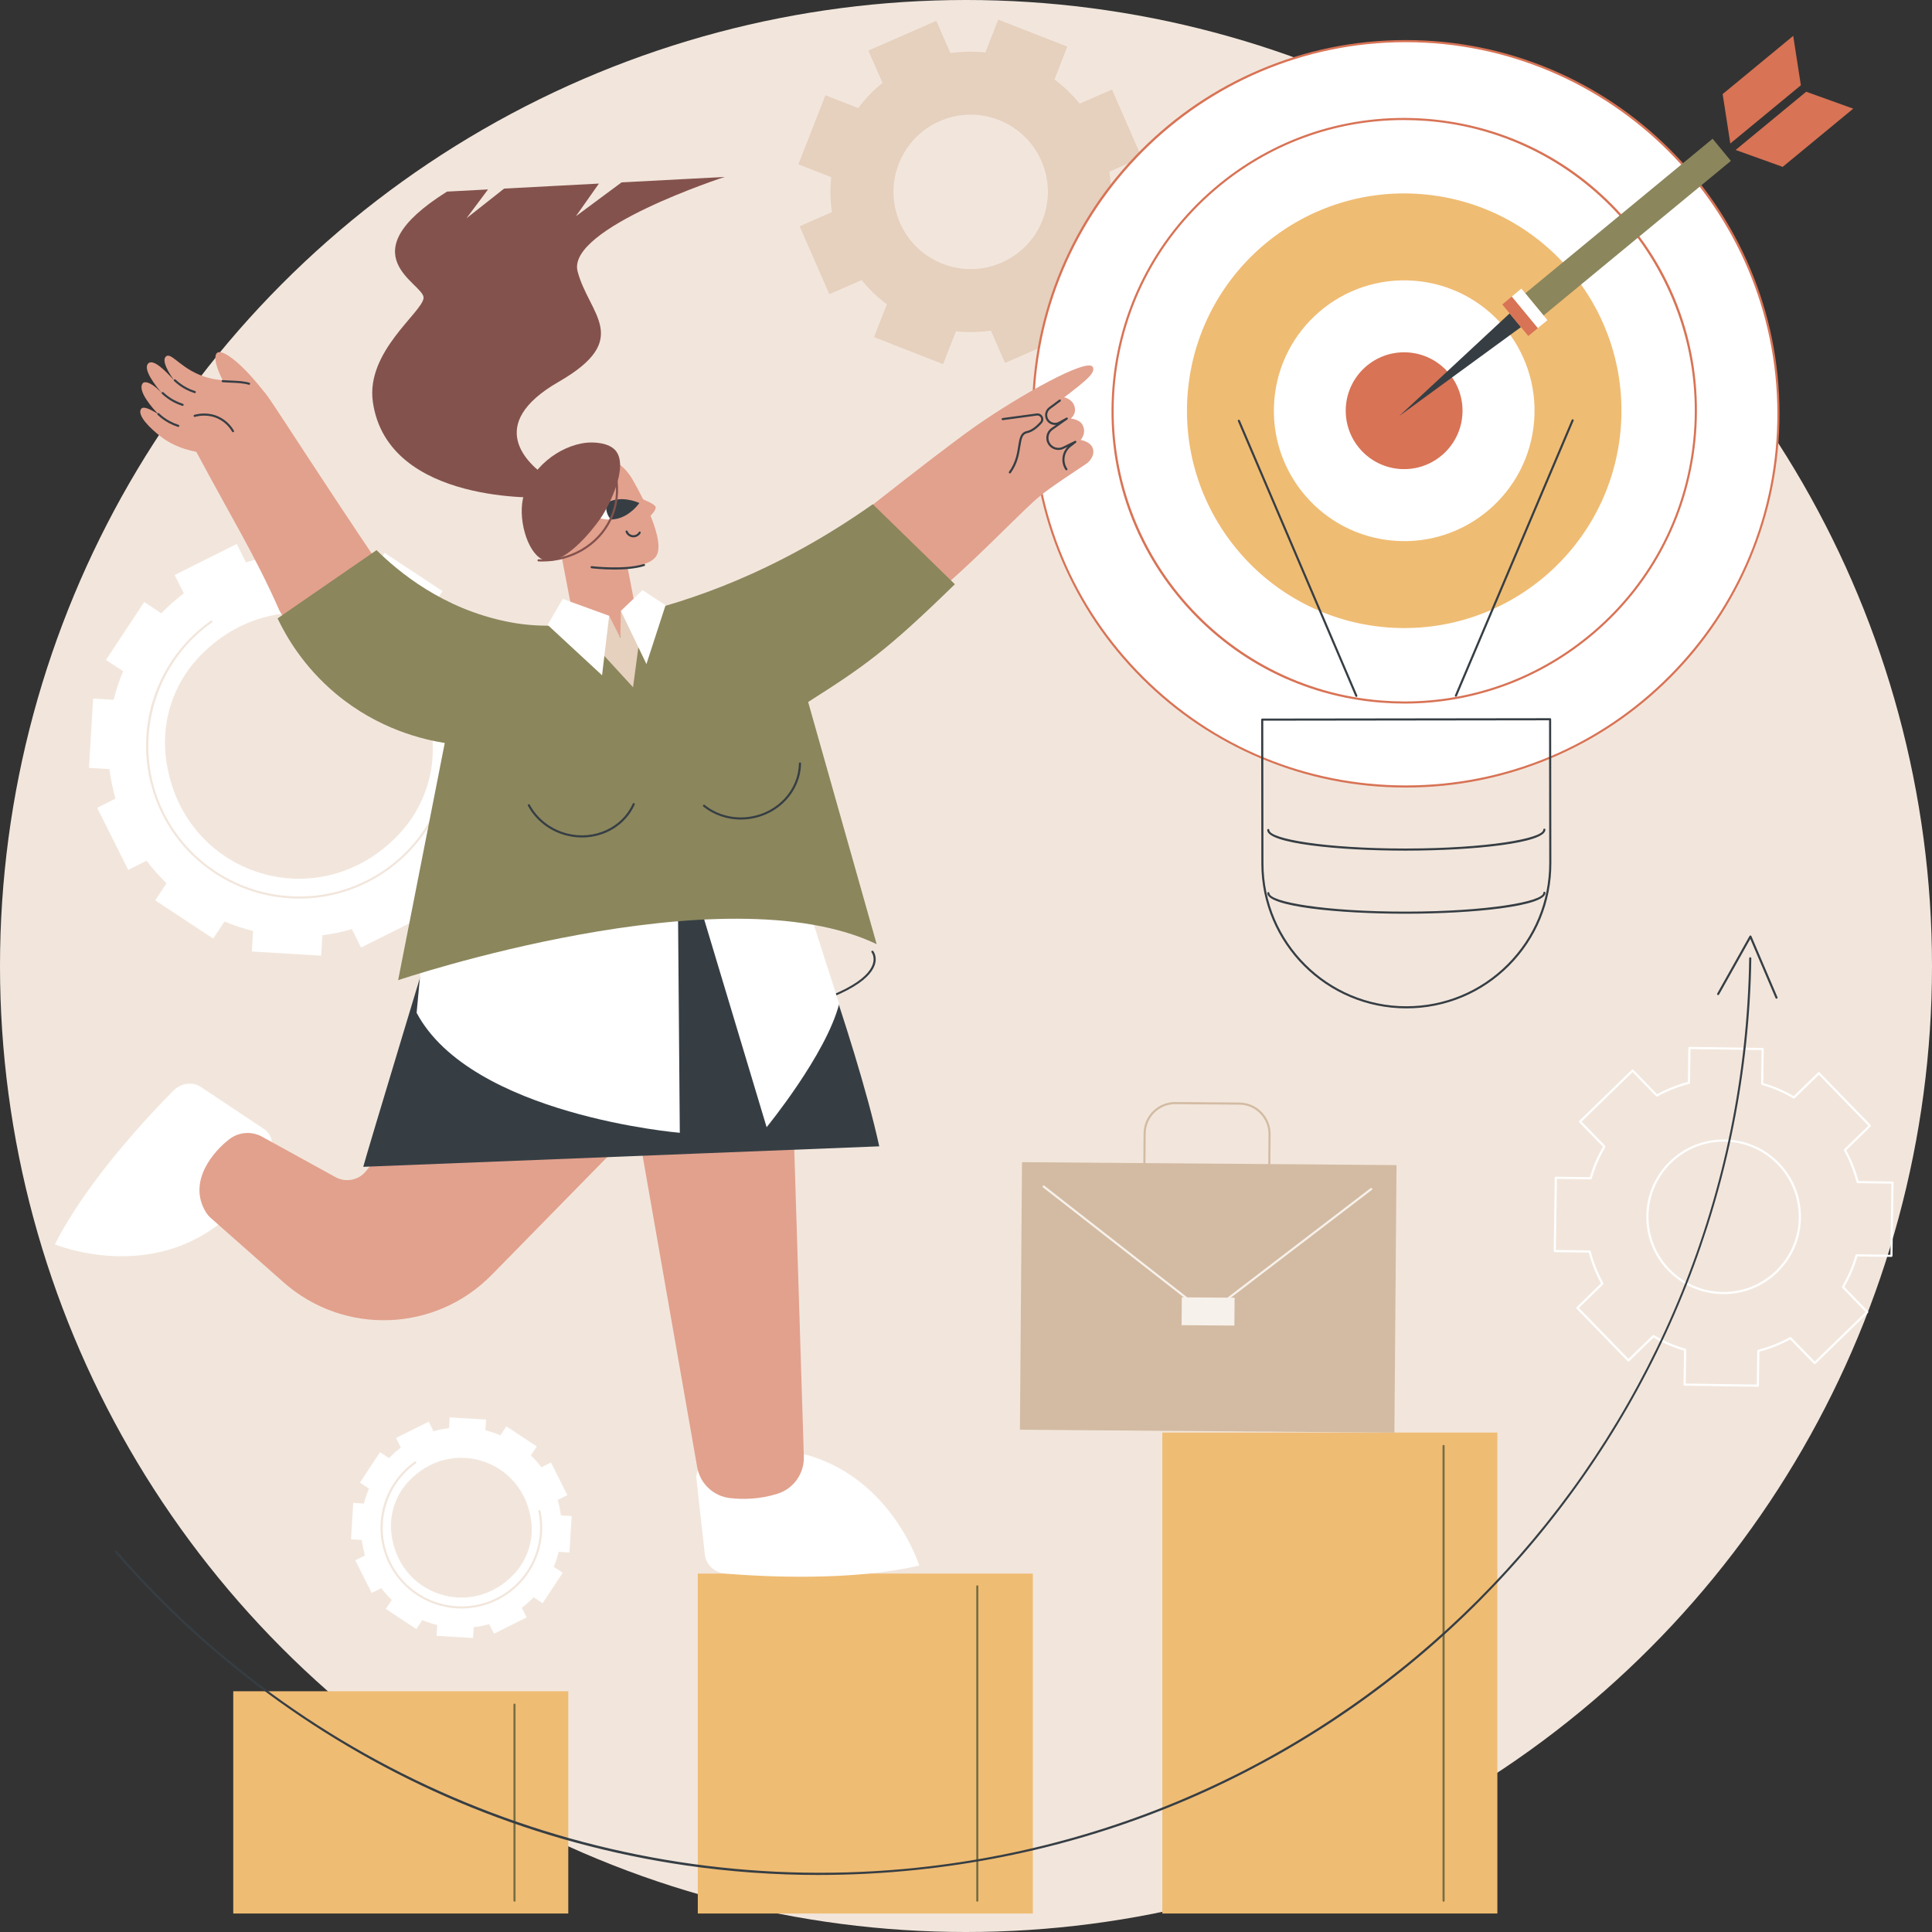<?xml version="1.0" encoding="UTF-8"?> <svg xmlns="http://www.w3.org/2000/svg" xmlns:xlink="http://www.w3.org/1999/xlink" id="_Слой_2" data-name="Слой 2" viewBox="0 0 1830 1830"><rect x="0" y="0" width="1830" height="1830" fill="#333333" stroke="none"/> <defs> <style> .cls-1 { fill: none; } .cls-2 { clip-path: url(#clippath); } .cls-3 { fill: #f7f1eb; } .cls-4 { fill: #f2e6dc; } .cls-5 { fill: #efbc73; } .cls-6 { fill: #fff; } .cls-7 { fill: #e6d0be; } .cls-8 { fill: #8b865c; } .cls-9 { fill: #d87355; } .cls-10 { fill: #d3bba3; } .cls-11 { fill: #e2a18d; } .cls-12 { fill: #363e44; } .cls-13 { fill: #84524d; } .cls-14 { fill: #776e42; } </style> <clipPath id="clippath"> <path class="cls-1" d="M560.76,488.47s7.72-11.34,20.11-14.65c12.38-3.32,24.74,2.64,24.74,2.64,0,0-7.72,11.34-20.11,14.65-12.38,3.32-24.74-2.64-24.74-2.64Z"></path> </clipPath> </defs> <g id="Illustration"> <g id="Business_idea" data-name="Business idea"> <circle class="cls-4" cx="915" cy="915" r="915"></circle> <path class="cls-7" d="M1081.44,149.19l-28.17-64.37-30.6,13.39c-7.04-8.71-15.08-16.4-23.88-22.94l12.17-31.11-65.43-25.59-12.17,31.11c-10.9-1.16-22.02-.97-33.1,.65l-13.39-30.6-64.37,28.17,13.39,30.6c-8.71,7.04-16.4,15.08-22.94,23.88l-31.11-12.17-25.59,65.43,31.11,12.17c-1.16,10.9-.97,22.02,.65,33.1l-30.6,13.39,28.17,64.37,30.6-13.39c7.04,8.71,15.08,16.4,23.88,22.94l-12.17,31.11,65.43,25.59,12.17-31.11c10.9,1.16,22.02,.97,33.1-.65l13.39,30.6,64.37-28.17-13.39-30.6c8.71-7.04,16.4-15.08,22.94-23.88l31.11,12.17,25.59-65.43-31.11-12.17c1.16-10.9,.97-22.02-.65-33.1l30.6-13.39Zm-132.69,99.55c-37,16.19-80.12-.67-96.31-37.67-16.19-37,.67-80.12,37.67-96.31,37-16.19,80.12,.67,96.31,37.67,16.19,37-.67,80.12-37.67,96.31Z"></path> <path class="cls-6" d="M1665.04,1313.51h-.01l-69.38-.99c-.26,0-.52-.11-.7-.3-.19-.19-.29-.45-.28-.71l.46-32.22c-10.08-2.97-19.78-7.15-28.87-12.44l-23.11,22.46c-.4,.38-1.03,.38-1.41-.02l-48.36-49.76c-.38-.4-.38-1.03,.02-1.41l23.11-22.46c-5.02-9.23-8.92-19.05-11.61-29.21l-32.22-.46c-.26,0-.52-.11-.7-.3-.19-.19-.29-.45-.28-.71l.99-69.38c0-.55,.49-.98,1.01-.99l32.22,.46c2.97-10.08,7.16-19.78,12.44-28.87l-22.46-23.11c-.38-.4-.38-1.03,.02-1.41l49.76-48.36c.19-.18,.47-.27,.71-.28,.26,0,.52,.11,.7,.3l22.45,23.11c9.24-5.02,19.05-8.92,29.21-11.61l.46-32.22c0-.55,.45-.99,1-.99h.01l69.38,.99c.26,0,.52,.11,.7,.3,.19,.19,.29,.45,.28,.71l-.46,32.22c10.08,2.97,19.78,7.16,28.87,12.44l23.11-22.46c.19-.18,.45-.28,.71-.28,.26,0,.52,.11,.7,.3l48.36,49.76c.19,.19,.29,.45,.28,.71,0,.27-.11,.52-.3,.7l-23.11,22.46c5.02,9.23,8.92,19.05,11.61,29.21l32.22,.46c.55,0,.99,.46,.99,1.01l-.99,69.38c0,.55-.51,1-1.01,.99l-32.22-.46c-2.97,10.08-7.16,19.78-12.44,28.87l22.46,23.11c.19,.19,.29,.45,.28,.71,0,.27-.11,.52-.3,.7l-49.76,48.36c-.4,.38-1.03,.38-1.41-.02l-22.46-23.11c-9.23,5.02-19.05,8.92-29.21,11.61l-.46,32.22c0,.55-.45,.99-1,.99Zm-68.36-2.98l67.38,.96,.46-31.98c0-.45,.31-.84,.75-.95,10.5-2.71,20.65-6.74,30.15-11.98,.39-.22,.88-.14,1.2,.18l22.29,22.94,48.33-46.96-22.29-22.94c-.31-.32-.37-.82-.14-1.2,5.51-9.35,9.83-19.37,12.84-29.8,.12-.43,.48-.74,.98-.72l31.98,.46,.96-67.38-31.98-.46c-.45,0-.84-.31-.95-.75-2.71-10.5-6.74-20.65-11.98-30.15-.22-.39-.14-.89,.18-1.2l22.94-22.29-46.96-48.33-22.93,22.29c-.33,.31-.82,.37-1.21,.14-9.35-5.51-19.37-9.83-29.8-12.84-.43-.12-.73-.52-.72-.98l.46-31.98-67.38-.96-.46,31.98c0,.45-.31,.84-.75,.95-10.5,2.71-20.65,6.74-30.15,11.98-.39,.22-.88,.14-1.2-.18l-22.29-22.94-48.33,46.96,22.29,22.94c.31,.32,.37,.82,.14,1.2-5.51,9.35-9.83,19.37-12.84,29.8-.13,.43-.54,.71-.98,.72l-31.98-.46-.96,67.38,31.98,.46c.45,0,.84,.31,.95,.75,2.71,10.51,6.74,20.65,11.98,30.15,.22,.39,.14,.89-.18,1.2l-22.94,22.29,46.96,48.33,22.94-22.29c.33-.31,.82-.37,1.21-.14,9.35,5.51,19.37,9.83,29.8,12.84,.43,.12,.73,.52,.72,.98l-.46,31.98Zm35.98-84.75c-.36,0-.72,0-1.08,0-19.55-.28-37.83-8.16-51.46-22.18-13.63-14.02-20.98-32.52-20.7-52.07,.28-19.55,8.16-37.83,22.18-51.46,14.03-13.63,32.53-20.97,52.07-20.7,19.56,.28,37.83,8.16,51.46,22.18,13.63,14.03,20.98,32.52,20.7,52.07-.28,19.56-8.16,37.83-22.18,51.46-13.77,13.38-31.84,20.71-51,20.71Zm-.06-144.44c-18.63,0-36.21,7.13-49.61,20.14-13.64,13.26-21.3,31.03-21.58,50.05-.27,19.02,6.88,37.01,20.14,50.65,13.26,13.64,31.03,21.3,50.06,21.58,19.02,.31,37.01-6.88,50.65-20.14h0c13.64-13.26,21.31-31.03,21.58-50.05,.27-19.02-6.88-37.01-20.14-50.65-13.26-13.64-31.03-21.3-50.05-21.58-.35,0-.7,0-1.05,0Z"></path> <g> <g> <circle class="cls-6" cx="1331.53" cy="391.95" r="353" transform="translate(112.85 1056.34) rotate(-45)"></circle> <path class="cls-9" d="M1331.52,745.95c-47.62,0-93.83-9.3-137.35-27.64-42.18-17.78-80.07-43.25-112.62-75.72-32.55-32.47-58.13-70.29-76.01-112.42-18.52-43.62-27.94-89.97-28-137.76-.06-47.79,9.24-94.16,27.64-137.83,17.78-42.18,43.25-80.07,75.72-112.62,32.47-32.55,70.29-58.13,112.43-76.01,43.62-18.52,89.97-27.94,137.76-28,.16,0,.32,0,.47,0,47.62,0,93.83,9.3,137.36,27.64,42.18,17.78,80.07,43.25,112.62,75.72,32.55,32.47,58.13,70.29,76.01,112.43,18.52,43.62,27.94,89.97,28,137.76,.06,47.79-9.24,94.16-27.64,137.83-17.78,42.18-43.25,80.07-75.72,112.62-32.47,32.55-70.29,58.13-112.42,76.01-43.62,18.52-89.97,27.94-137.76,28-.16,0-.32,0-.47,0Zm.02-706c-.17,0-.3,0-.46,0-194.09,.25-351.8,158.36-351.54,352.46,.12,94.02,36.85,182.37,103.42,248.77,66.46,66.28,154.72,102.78,248.57,102.78,.16,0,.31,0,.47,0,94.02-.12,182.37-36.85,248.77-103.42,66.4-66.57,102.9-155.01,102.78-249.04-.25-193.93-158.13-351.55-352-351.55Z"></path> </g> <g> <path class="cls-12" d="M1332.09,955.14c-75.66,0-137.25-61.49-137.34-137.17l-.18-136.34c0-.55,.45-1,1-1l272.69-.35h0c.26,0,.52,.1,.71,.29,.19,.19,.29,.44,.29,.71l.18,136.34c.05,36.69-14.19,71.19-40.1,97.17-25.91,25.98-60.38,40.31-97.06,40.35h-.18Zm-135.52-272.51l.18,135.34c.1,74.57,60.8,135.17,135.34,135.17h.18c36.15-.05,70.12-14.17,95.65-39.77,25.53-25.6,39.56-59.6,39.52-95.75l-.17-135.34-270.69,.35Z"></path> <path class="cls-12" d="M1331,865.49c-63.53,0-130.6-6.8-130.62-19.51,0-.55,.45-1,1-1h0c.55,0,1,.45,1,1,.01,8.36,53.32,17.6,129.76,17.51,76.46-.1,129.73-9.49,129.72-17.85,0-.55,.45-1,1-1h0c.55,0,1,.45,1,1,.02,12.78-67.85,19.77-131.72,19.85-.38,0-.77,0-1.15,0Z"></path> <path class="cls-12" d="M1330.93,805.72c-63.53,0-130.61-6.8-130.62-19.51,0-.55,.45-1,1-1h0c.55,0,1,.45,1,1,.01,8.32,52.75,17.51,128.56,17.51,.41,0,.8,0,1.21,0,76.46-.1,129.73-9.49,129.72-17.85,0-.55,.45-1,1-1h0c.55,0,1,.45,1,1,.02,12.78-67.85,19.77-131.72,19.85-.38,0-.76,0-1.14,0Z"></path> </g> <g> <g> <path class="cls-9" d="M1330.52,666.42c-7.28,0-14.58-.28-21.91-.85-73.83-5.74-141.01-39.89-189.16-96.17-48.15-56.28-71.51-127.95-65.77-201.81,5.73-73.86,39.88-141.06,96.14-189.23,56.26-48.17,127.91-71.53,201.73-65.8,73.83,5.74,141.01,39.89,189.16,96.17,48.15,56.28,71.51,127.95,65.77,201.81l-1-.08,1,.08c-5.74,73.86-39.88,141.06-96.14,189.23-50.67,43.38-113.83,66.65-179.82,66.65Zm-.88-552.71c-65.52,0-128.21,23.1-178.52,66.17-55.85,47.82-89.75,114.54-95.44,187.86-11.75,151.37,101.78,284.08,253.09,295.83,7.27,.57,14.54,.85,21.76,.85,65.52,0,128.21-23.1,178.52-66.17,55.86-47.82,89.75-114.54,95.45-187.86,11.75-151.37-101.78-284.08-253.09-295.83-7.27-.57-14.54-.85-21.76-.85Z"></path> <path class="cls-5" d="M1346.01,183.84c-113.3-8.8-212.28,75.94-221.08,189.28-8.8,113.34,75.91,212.36,189.21,221.16,113.3,8.8,212.28-75.94,221.08-189.28,8.8-113.34-75.91-212.36-189.21-221.16Zm-25.5,328.35c-67.98-5.28-118.81-64.69-113.53-132.7,5.28-68,64.67-118.85,132.65-113.57,67.98,5.28,118.81,64.69,113.53,132.7-5.28,68-64.67,118.85-132.65,113.57Z"></path> <ellipse class="cls-9" cx="1330.08" cy="389.07" rx="55.33" ry="55.31" transform="translate(933.5 1716.92) rotate(-89.68)"></ellipse> </g> <g> <rect class="cls-8" x="1427.13" y="201.56" width="230.05" height="27.2" transform="translate(215.73 1030.73) rotate(-39.53)"></rect> <polygon class="cls-12" points="1440.65 309.84 1325.46 393.98 1429.93 296.85 1440.65 309.84"></polygon> <g> <polygon class="cls-9" points="1705.79 80.78 1638.96 135.92 1631.7 89.12 1698.54 33.97 1705.79 80.78"></polygon> <polygon class="cls-9" points="1710.83 86.89 1644 142.04 1688.56 158.07 1755.39 102.92 1710.83 86.89"></polygon> </g> <rect class="cls-9" x="1433.95" y="280.23" width="11.76" height="38.75" transform="translate(138.6 984.92) rotate(-39.53)"></rect> <rect class="cls-6" x="1443.02" y="272.74" width="11.76" height="38.75" transform="translate(145.42 988.95) rotate(-39.53)"></rect> </g> </g> <g> <path class="cls-12" d="M1284.73,660.1c-.39,0-.76-.23-.92-.61l-111.27-260.55c-.22-.51,.02-1.1,.53-1.31,.5-.22,1.09,.02,1.31,.53l111.27,260.55c.22,.51-.02,1.1-.53,1.31-.13,.05-.26,.08-.39,.08Z"></path> <path class="cls-12" d="M1379.03,659.97c-.13,0-.26-.03-.39-.08-.51-.22-.75-.8-.53-1.31l110.59-260.83c.22-.51,.8-.74,1.31-.53,.51,.22,.75,.8,.53,1.31l-110.59,260.83c-.16,.38-.53,.61-.92,.61Z"></path> </g> </g> <g> <g> <rect class="cls-5" x="220.95" y="1601.96" width="317.33" height="210.53"></rect> <rect class="cls-5" x="660.96" y="1490.51" width="317.33" height="321.98"></rect> <path class="cls-14" d="M487.34,1801.32c-.55,0-1-.45-1-1v-185.67c0-.55,.45-1,1-1s1,.45,1,1v185.67c0,.55-.45,1-1,1Z"></path> <rect class="cls-5" x="1100.97" y="1356.93" width="317.33" height="455.55"></rect> <path class="cls-14" d="M1367.37,1801.32c-.55,0-1-.45-1-1v-430.7c0-.55,.45-1,1-1s1,.45,1,1v430.7c0,.55-.45,1-1,1Z"></path> <path class="cls-14" d="M925.71,1801.32c-.55,0-1-.45-1-1v-297.75c0-.55,.45-1,1-1s1,.45,1,1v297.75c0,.55-.45,1-1,1Z"></path> </g> <g> <path class="cls-12" d="M775.68,1775.98c-42.2,0-84.27-3.01-125.84-9.02-69.97-10.12-138.71-28.75-204.33-55.4-128.82-52.31-245.11-135.64-336.3-240.99-.36-.42-.32-1.05,.1-1.41,.42-.36,1.05-.32,1.41,.1,188.47,217.73,471.71,329.83,757.66,299.86,442.83-46.41,781.8-416.73,788.47-861.42,0-.55,.48-1,1.01-.98,.55,0,.99,.46,.99,1.01-3.21,214.17-84.65,419.87-229.3,579.21-71.35,78.6-155.15,142.98-249.07,191.36-97.23,50.09-202.16,81.31-311.9,92.81-30.93,3.24-61.97,4.86-92.93,4.86Z"></path> <path class="cls-12" d="M1682.71,945.98c-.39,0-.76-.23-.92-.61l-23.9-56.03-29.59,52.7c-.27,.48-.88,.65-1.36,.38-.48-.27-.65-.88-.38-1.36l30.58-54.47c.19-.33,.56-.53,.93-.51,.38,.02,.72,.26,.87,.61l24.7,57.89c.22,.51-.02,1.1-.53,1.31-.13,.05-.26,.08-.39,.08Z"></path> </g> </g> <g> <path class="cls-6" d="M444.75,588.8l-17.37,8.68c-5.79-7.69-12.13-14.82-18.93-21.36l10.69-16.2-54.87-36.23h0s-10.71,16.23-10.71,16.23c-8.77-3.71-17.82-6.73-27.06-9.02l1.16-19.42-65.62-3.95h0s-1.16,19.38-1.16,19.38c-9.36,1.15-18.7,3.05-27.95,5.73l-8.69-17.38-58.78,29.39h0s8.69,17.38,8.69,17.38c-7.69,5.79-14.81,12.12-21.35,18.92l-16.2-10.7h0l-36.2,54.85,16.24,10.72c-3.71,8.77-6.72,17.81-9.01,27.05l-19.42-1.17h0l-3.91,65.62h0l19.38,1.17c1.16,9.36,3.06,18.71,5.74,27.96l-17.37,8.68h0s29.42,58.81,29.42,58.81l17.37-8.68c5.79,7.69,12.13,14.82,18.93,21.36l-10.69,16.2h0l54.87,36.23h0l10.71-16.23c8.77,3.71,17.82,6.73,27.06,9.02l-1.16,19.42,65.62,3.95h0l1.16-19.38c9.36-1.15,18.7-3.05,27.95-5.73l8.69,17.38h0s58.78-29.39,58.78-29.39l-8.69-17.38c7.69-5.79,14.81-12.12,21.35-18.92l16.2,10.7h0s36.2-54.85,36.2-54.85l-16.24-10.72c3.71-8.77,6.72-17.81,9.01-27.05l19.42,1.17h0s3.91-65.62,3.91-65.62h0l-19.38-1.17c-1.16-9.36-3.06-18.71-5.74-27.96l17.37-8.68-29.42-58.81Zm-35.38,108.92c3.43,33.33-7.7,66.76-30.42,91.36-77.2,83.6-210.44,39.16-222.1-74.08-3.43-33.33,7.7-66.76,30.42-91.36,77.2-83.6,210.44-39.16,222.1,74.08Z"></path> <path class="cls-4" d="M283.43,851.16c-53.16,0-104.44-29.36-129.8-80.06-15.61-31.21-19.44-66.98-10.79-100.72,8.57-33.41,28.74-62.67,56.8-82.4,.45-.32,1.07-.21,1.39,.24,.32,.45,.21,1.08-.24,1.39-57.24,40.24-76.75,117.88-45.37,180.59,25.01,50,75.59,78.95,128.01,78.95,21.43,0,43.16-4.84,63.59-15.05,58.18-29.08,89.35-93.79,75.8-157.34-.11-.54,.23-1.07,.77-1.19,.53-.12,1.07,.23,1.19,.77,13.74,64.45-17.87,130.06-76.86,159.55-20.71,10.35-42.76,15.26-64.48,15.26Z"></path> </g> <g> <g> <g> <path class="cls-6" d="M673.77,1383.3c-8.76,1.08-15.03,9.01-14.05,17.79l7.98,71.78c1.05,9.42,9.32,16.83,19.72,17.68,35.99,2.94,119.03,7.32,183.28-7.66,0,0-29.24-93.78-124.07-108.59l-72.85,8.99Z"></path> <path class="cls-11" d="M582.88,947.57l77.48,442.07c2.74,15.65,15.46,27.64,31.24,29.38,12.54,1.38,28.33,1.1,44.98-4.17,15.21-4.82,25.33-19.24,24.83-35.19l-13.75-440.67-164.78,8.59Z"></path> </g> <g> <path class="cls-6" d="M254.88,1091.8c4.81-7.41,2.76-17.31-4.59-22.21l-60.08-40.04c-7.89-5.26-18.88-3.69-26.22,3.74-25.39,25.68-82.14,86.49-111.98,145.35,0,0,90.6,37.89,162.91-25.24l39.96-61.59Z"></path> <path class="cls-11" d="M464.09,961.12l-117.27,148c-6.96,8.78-19.23,11.25-29.04,5.85l-69.61-38.3c-9.78-5.38-21.79-4.52-30.7,2.21-15.12,11.43-40.08,40.21-22.55,69.18,1.33,2.2,3.05,4.15,4.98,5.85l68.67,60.7c57.13,50.5,143.78,47.41,197.17-7.03l199.79-203.73-201.46-42.74Z"></path> </g> <path class="cls-12" d="M344.08,1105.22c.96-5.17,78.26-260.2,78.26-260.2l321.01-39.62s66.86,176.95,89.48,280.41l-488.75,19.4Z"></path> </g> <g> <g> <path class="cls-11" d="M772.72,520.84s112.4-89.91,151.5-117.25c41.06-28.71,105.87-65.12,110.84-55.98,2.83,5.2-4.98,12-27.07,28.77,1.96,.27,7.71,2.56,9.55,7.81,2.72,7.78-2.96,11.7-3.3,12.28,.67,.04,8.32,.87,11.02,5.77,3.04,5.52,1.41,10.61-1.63,14.52,1.67,.14,8.64,1.93,11,6.76,3.06,6.29-1.21,12.74-5.99,15.98-8.77,5.94-33.13,21.57-44.96,31.48-23.28,19.51-96.64,99.88-137.73,119.18-3.98-39.1-73.24-69.32-73.24-69.32Z"></path> <path class="cls-12" d="M956.56,448.45c-.2,0-.41-.06-.58-.19-.45-.32-.55-.95-.23-1.4,6.3-8.76,7.65-17.43,8.73-24.4,1.11-7.18,2-12.85,8.11-14.16,3.99-.86,8.39-3.9,12.74-8.81,1.2-1.35,1.02-2.96,.46-4.01-.57-1.07-1.82-2.11-3.64-1.87l-32.27,4.36c-.55,.07-1.05-.31-1.12-.86-.07-.55,.31-1.05,.86-1.12l32.27-4.36c2.33-.32,4.56,.83,5.67,2.91,1.1,2.07,.82,4.53-.73,6.28-4.69,5.31-9.34,8.48-13.81,9.44-4.56,.98-5.38,4.96-6.56,12.51-1.12,7.18-2.5,16.11-9.08,25.26-.2,.27-.5,.42-.81,.42Z"></path> <path class="cls-12" d="M1010.09,445.49c-.32,0-.63-.15-.83-.44-4.66-6.84-3.73-16.01,1.92-21.8l-3.65,1.79c-4.95,2.43-10.92,.98-14.2-3.46-1.85-2.5-2.59-5.56-2.09-8.62,.5-3.06,2.17-5.73,4.71-7.52l4.27-2.99c-3.56,.37-7.17-1.33-9.05-4.59-2.38-4.11-1.3-9.34,2.52-12.17l9.58-7.1c.44-.33,1.07-.24,1.4,.21,.33,.44,.24,1.07-.21,1.4l-9.58,7.1c-3,2.22-3.85,6.33-1.98,9.56,1.98,3.43,6.42,4.65,9.88,2.74l7.2-3.98c.46-.26,1.05-.11,1.33,.34,.28,.45,.16,1.04-.27,1.35l-13.93,9.77c-2.1,1.47-3.48,3.67-3.89,6.2-.41,2.53,.2,5.05,1.73,7.11,2.7,3.65,7.63,4.85,11.71,2.85l11.47-5.63c.46-.23,1.01-.07,1.29,.36,.27,.43,.18,1-.23,1.32l-5.1,4.03c-6.27,4.95-7.66,14-3.16,20.6,.31,.46,.19,1.08-.26,1.39-.17,.12-.37,.17-.56,.17Z"></path> </g> <g> <path class="cls-11" d="M358.78,534.29s0,0,0,0c-54.6-80.98-91.79-139.47-103.98-157.08-1.28-1.84-3.51-5.11-7.46-8.4-14.64-12.21-29.32-5.28-50.56-11.1-24.11-6.6-33.95-23.97-39.2-20.35-3.66,2.52-1.79,10.12,7.35,22.97,0,0,0,0,0,0-8.07-8.96-19.54-20.64-24.48-16.17-5.43,5.47,6.44,20.77,14.07,29.68-9.24-10.78-17.37-13.75-19.5-10.57-3.36,5.01,1.86,15.04,14.62,28.81,0,0,0,0,0,0-11.47-7.05-15.3-7.05-16.5-3.78-2.19,5.97,8.51,17.1,19.48,25.49,12.35,9.44,25.2,12.48,33.35,14.2,0,0,0,0,0,0,32.36,60.68,55.84,98.44,78.24,149.28,14.27,32.4,91.53,10.51,94.58-42.97Z"></path> <path class="cls-11" d="M215.02,367.58c-12.49-21.35-12.47-31.7-9.03-33.58,5.79-3.15,23.92,10.71,46.1,39.62-10.48-.76-26.6-5.29-37.08-6.05Z"></path> <g> <path class="cls-12" d="M220.71,409.4c-.34,0-.68-.18-.87-.5-2.14-3.68-6.12-8.76-12.88-12.11-9.57-4.74-18.79-2.92-22.31-1.92-.53,.15-1.08-.16-1.24-.69-.15-.53,.16-1.08,.69-1.24,3.74-1.07,13.54-3,23.74,2.05,7.21,3.57,11.44,8.99,13.72,12.9,.28,.48,.12,1.09-.36,1.37-.16,.09-.33,.14-.5,.14Z"></path> <path class="cls-12" d="M235.91,364.47c-.09,0-.19-.01-.28-.04-5.08-1.47-10.49-1.7-16.22-1.94-2.74-.12-5.58-.24-8.56-.49-.55-.05-.96-.53-.91-1.08,.05-.55,.51-.96,1.08-.91,2.94,.25,5.75,.37,8.47,.49,5.86,.25,11.39,.48,16.69,2.02,.53,.15,.84,.71,.68,1.24-.13,.44-.53,.72-.96,.72Z"></path> <path class="cls-12" d="M184.52,372.39c-.1,0-.2-.02-.3-.05-2.93-.93-5.78-2.14-8.48-3.58-3.92-2.1-7.54-4.73-10.79-7.8-.4-.38-.42-1.01-.04-1.41,.38-.4,1.01-.42,1.41-.04,3.11,2.96,6.6,5.48,10.36,7.49,2.59,1.39,5.33,2.55,8.14,3.44,.53,.17,.82,.73,.65,1.26-.13,.43-.53,.7-.95,.7Z"></path> <path class="cls-12" d="M172.97,384.46c-.1,0-.2-.02-.3-.05-2.93-.93-5.78-2.14-8.48-3.58-3.91-2.1-7.54-4.73-10.79-7.8-.4-.38-.42-1.01-.04-1.41,.38-.4,1.01-.42,1.41-.04,3.11,2.96,6.6,5.48,10.36,7.49,2.59,1.39,5.33,2.55,8.14,3.44,.53,.17,.82,.73,.65,1.26-.13,.43-.53,.7-.95,.7Z"></path> <path class="cls-12" d="M168.86,404.38c-.1,0-.2-.02-.3-.05-2.93-.93-5.78-2.13-8.48-3.58-3.92-2.1-7.54-4.73-10.79-7.8-.4-.38-.42-1.01-.04-1.41,.38-.4,1.01-.42,1.41-.04,3.11,2.96,6.6,5.48,10.36,7.49,2.59,1.39,5.33,2.55,8.14,3.44,.53,.17,.82,.73,.65,1.26-.13,.43-.53,.7-.95,.7Z"></path> </g> </g> <g> <path class="cls-12" d="M718.75,964.72c-.46,0-.88-.32-.98-.79-.12-.54,.23-1.07,.77-1.19,80.9-17.44,103.38-36.26,107.99-48.98,2.55-7.04-.82-11.47-.96-11.66-.34-.43-.26-1.06,.17-1.4,.43-.34,1.06-.27,1.4,.16,.17,.22,4.2,5.42,1.3,13.5-4.73,13.21-27.56,32.67-109.47,50.33-.07,.02-.14,.02-.21,.02Z"></path> <g> <path class="cls-6" d="M661.23,851.68l64.92,216s56.29-68.72,68.72-116.86l-36.42-113.72-97.22,14.58Z"></path> <path class="cls-6" d="M642.1,849.9l1.81,223.08s-197.47-16.46-249.28-113.62l6.49-70.02,240.98-39.44Z"></path> </g> <path class="cls-8" d="M356.65,521.09l-93.73,64.66c8.22,17.24,24.58,45.66,54.94,71.13,40.67,34.11,83.59,43.73,103.42,46.88l-44.17,224.67s307.59-103.86,453.28-34.11l-64.91-229.37c53.33-33.95,74.34-48.5,138.98-111.55-25.32-24.79-52.43-51.01-77.75-75.8-92.85,65.6-175.63,92.22-226.6,104.18-62.46,14.66-96.04,11.75-119.05,7.18-62-12.29-104.07-47.82-124.43-67.9Z"></path> <g> <path class="cls-12" d="M551.3,793.25c-4.67,0-9.43-.56-14.17-1.72-16.01-3.92-29.52-14.25-37.07-28.33-.26-.49-.08-1.09,.41-1.35,.49-.26,1.09-.08,1.35,.41,7.28,13.58,20.32,23.54,35.78,27.33,25.61,6.27,51.59-5.64,61.77-28.33,.23-.5,.82-.73,1.32-.5,.5,.23,.73,.82,.5,1.32-8.69,19.36-28.42,31.18-49.9,31.18Z"></path> <path class="cls-12" d="M701.71,776.27c-12.97,0-25.53-4.27-35.53-12.27-.43-.34-.5-.97-.16-1.41,.35-.43,.97-.5,1.41-.16,12.03,9.63,27.94,13.66,43.64,11.07,26.01-4.3,45.22-25.47,45.67-50.34,0-.55,.46-.98,1-.98,0,0,.01,0,.02,0,.55,0,.99,.47,.98,1.02-.47,25.83-20.38,47.82-47.34,52.28-3.23,.53-6.47,.8-9.68,.8Z"></path> </g> </g> </g> <g> <g> <path class="cls-13" d="M686.45,167.59l-97.71,5.16-43.23,32.06,21.79-30.93-89.78,4.74-35.63,28.1,20.38-27.29-38.86,2.05c-96.6,60.64-21.13,87.14-22.2,100.74-1.07,13.6-54.86,50.81-48.04,98.51,14.06,98.28,163.1,90.42,163.1,90.42l2.37-18.94c-18.82-12.62-60.09-49.91,10.56-90.57,70.64-40.66,28.45-63.83,17.89-104.66-10.55-40.83,139.37-89.39,139.37-89.39Z"></path> <g> <g> <path class="cls-11" d="M622.1,525.81c-8.79,17.14-62.11,10.71-62.11,10.71l-46.98-35.42c-12.49-24.05-3.12-53.67,20.92-66.16,24.04-12.49,53.65-3.12,66.14,20.93,0,0,30.98,52.49,22.02,69.94Z"></path> <polygon class="cls-11" points="548.92 615.54 605.78 596.47 580.66 465.54 522.29 476.75 548.92 615.54"></polygon> <path class="cls-11" d="M601.02,469.92s18.85,6.45,19.96,10.17c1.32,4.44-11.01,13.96-11.01,13.96,0,0-8.61-24.27-8.95-24.13Z"></path> </g> <g> <g> <path class="cls-6" d="M560.76,488.47s5.25-7.71,14.04-12.27c1.87-.97,6.11,15.82,3.9,15.9-9.73,.33-17.93-3.63-17.93-3.63Z"></path> <g class="cls-2"> <ellipse class="cls-12" cx="590.96" cy="480.68" rx="16.77" ry="16.77"></ellipse> </g> </g> <path class="cls-12" d="M599.94,508.96c-.25,0-.5-.01-.75-.04-2.96-.29-5.56-2.28-6.61-5.08-.2-.52,.07-1.09,.58-1.29,.52-.2,1.09,.07,1.29,.58,.79,2.09,2.73,3.58,4.94,3.8,2.3,.22,4.52-.94,5.67-2.95,.27-.48,.89-.64,1.36-.37,.48,.27,.65,.89,.37,1.36-1.42,2.47-4.05,3.98-6.85,3.98Z"></path> <path class="cls-12" d="M582.05,539.47c-11.54,0-21.08-1.12-21.79-1.21-.55-.07-.94-.56-.87-1.11,.07-.55,.56-.94,1.11-.87,.31,.04,30.99,3.64,49.19-2.05,.52-.17,1.09,.13,1.25,.66,.16,.53-.13,1.09-.66,1.25-8.31,2.6-18.93,3.33-28.24,3.33Z"></path> </g> <g> <path class="cls-13" d="M516.21,530.83c-15.02-3.96-25.46-35.59-20.99-57.99,5.77-28.88,34.34-50.75,60.29-53.49,6.38-.67,21.31-.35,27.79,7.69,12.14,15.06-6.03,51.37-13.6,62.62-11.56,17.16-36.98,45.53-53.49,41.18Z"></path> <path class="cls-13" d="M513.85,531.86c-1.26,0-2.52-.03-3.79-.09-.55-.03-.98-.49-.95-1.05,.03-.55,.51-.98,1.05-.95,28.93,1.38,55.27-13.58,67.09-38.13,13.37-27.76,1.45-54.8-1.08-59.94-.24-.5-.04-1.09,.46-1.34,.5-.24,1.09-.04,1.34,.46,2.6,5.28,14.85,33.09,1.08,61.69-11.65,24.19-36.96,39.35-65.2,39.35Z"></path> </g> </g> </g> <g> <polygon class="cls-7" points="565.92 614.24 599.64 650.98 605.97 603.29 588.08 578.64 587.63 604.26 577.01 583.28 565.92 614.24"></polygon> <polygon class="cls-6" points="518.7 591.88 533.04 567.31 577.01 583.28 570.27 639.64 518.7 591.88"></polygon> <polygon class="cls-6" points="588.08 578.64 608.6 558.99 630.42 573.31 612.3 628.99 588.08 578.64"></polygon> </g> </g> </g> <g> <path class="cls-10" d="M1173.43,1130.87c-.08,0-.16,0-.24,0l-60.58-.47c-7.98-.06-15.46-3.23-21.05-8.92-5.6-5.69-8.64-13.22-8.58-21.2l.22-26.78c.13-16.4,13.51-29.65,29.88-29.65,.08,0,.16,0,.24,0l60.58,.47c7.98,.06,15.46,3.23,21.05,8.92,5.6,5.69,8.64,13.22,8.58,21.2l-.22,26.78c-.13,16.4-13.52,29.65-29.88,29.65Zm-.22-2c.07,0,.15,0,.22,0,15.27,0,27.76-12.36,27.88-27.66l.22-26.78c.06-7.45-2.78-14.47-8-19.78-5.22-5.31-12.2-8.26-19.64-8.32l-60.58-.47c-.07,0-.15,0-.22,0-15.27,0-27.75,12.36-27.88,27.66l-.22,26.78c-.06,7.45,2.78,14.47,8,19.78,5.22,5.31,12.2,8.26,19.64,8.32l60.58,.47Z"></path> <rect class="cls-10" x="1017.62" y="1051.45" width="253.45" height="354.75" transform="translate(-93.35 2363.57) rotate(-89.55)"></rect> <path class="cls-3" d="M1143.57,1245.95c-.22,0-.43-.07-.62-.21l-154.96-121.02c-.44-.34-.51-.97-.17-1.4,.34-.43,.97-.51,1.4-.17l154.35,120.55,154.64-118.24c.44-.33,1.07-.25,1.4,.19,.34,.44,.25,1.07-.19,1.4l-155.25,118.71c-.18,.14-.39,.21-.61,.21Z"></path> <rect class="cls-3" x="1131.04" y="1217.12" width="26.38" height="49.99" transform="translate(-106.75 2376.65) rotate(-89.55)"></rect> </g> <g> <path class="cls-6" d="M521.92,1385.26l-9.13,4.56c-3.04-4.04-6.38-7.79-9.95-11.23l5.62-8.51-28.83-19.04h0s-5.63,8.53-5.63,8.53c-4.61-1.95-9.36-3.54-14.22-4.74l.61-10.2-34.48-2.08h0s-.61,10.18-.61,10.18c-4.92,.61-9.83,1.6-14.69,3.01l-4.57-9.13-30.89,15.44h0s4.57,9.13,4.57,9.13c-4.04,3.04-7.78,6.37-11.22,9.94l-8.51-5.62h0l-19.02,28.82,8.53,5.63c-1.95,4.61-3.53,9.36-4.73,14.22l-10.2-.61h0l-2.06,34.48h0l10.18,.61c.61,4.92,1.61,9.83,3.02,14.69l-9.13,4.56h0s15.46,30.9,15.46,30.9l9.13-4.56c3.04,4.04,6.38,7.79,9.95,11.23l-5.62,8.51h0l28.83,19.04h0l5.63-8.53c4.61,1.95,9.36,3.54,14.22,4.74l-.61,10.2,34.48,2.08h0l.61-10.18c4.92-.61,9.83-1.6,14.69-3.01l4.57,9.13h0s30.89-15.44,30.89-15.44l-4.57-9.13c4.04-3.04,7.78-6.37,11.22-9.94l8.51,5.62h0s19.02-28.82,19.02-28.82l-8.53-5.63c1.95-4.61,3.53-9.36,4.73-14.22l10.2,.61h0s2.06-34.48,2.06-34.48h0l-10.18-.61c-.61-4.92-1.61-9.83-3.02-14.69l9.13-4.56-15.46-30.9Zm-18.59,57.24c1.8,17.51-4.05,35.08-15.99,48.01-40.57,43.93-110.58,20.58-116.71-38.93-1.8-17.51,4.05-35.08,15.99-48.01,40.57-43.93,110.58-20.58,116.71,38.93Z"></path> <path class="cls-4" d="M437.15,1523.6c-28.11,0-55.22-15.52-68.63-42.33-8.25-16.5-10.28-35.42-5.7-53.26,4.53-17.67,15.2-33.14,30.03-43.57,.45-.32,1.08-.21,1.39,.24,.32,.45,.21,1.08-.24,1.39-29.89,21.01-40.07,61.55-23.69,94.3,13.06,26.11,39.47,41.23,66.84,41.23,11.19,0,22.54-2.52,33.2-7.86,30.38-15.19,46.65-48.97,39.58-82.16-.11-.54,.23-1.07,.77-1.19,.53-.12,1.07,.23,1.19,.77,7.26,34.08-9.45,68.77-40.64,84.36-10.95,5.47-22.61,8.07-34.09,8.07Z"></path> </g> </g> </g> </svg> 